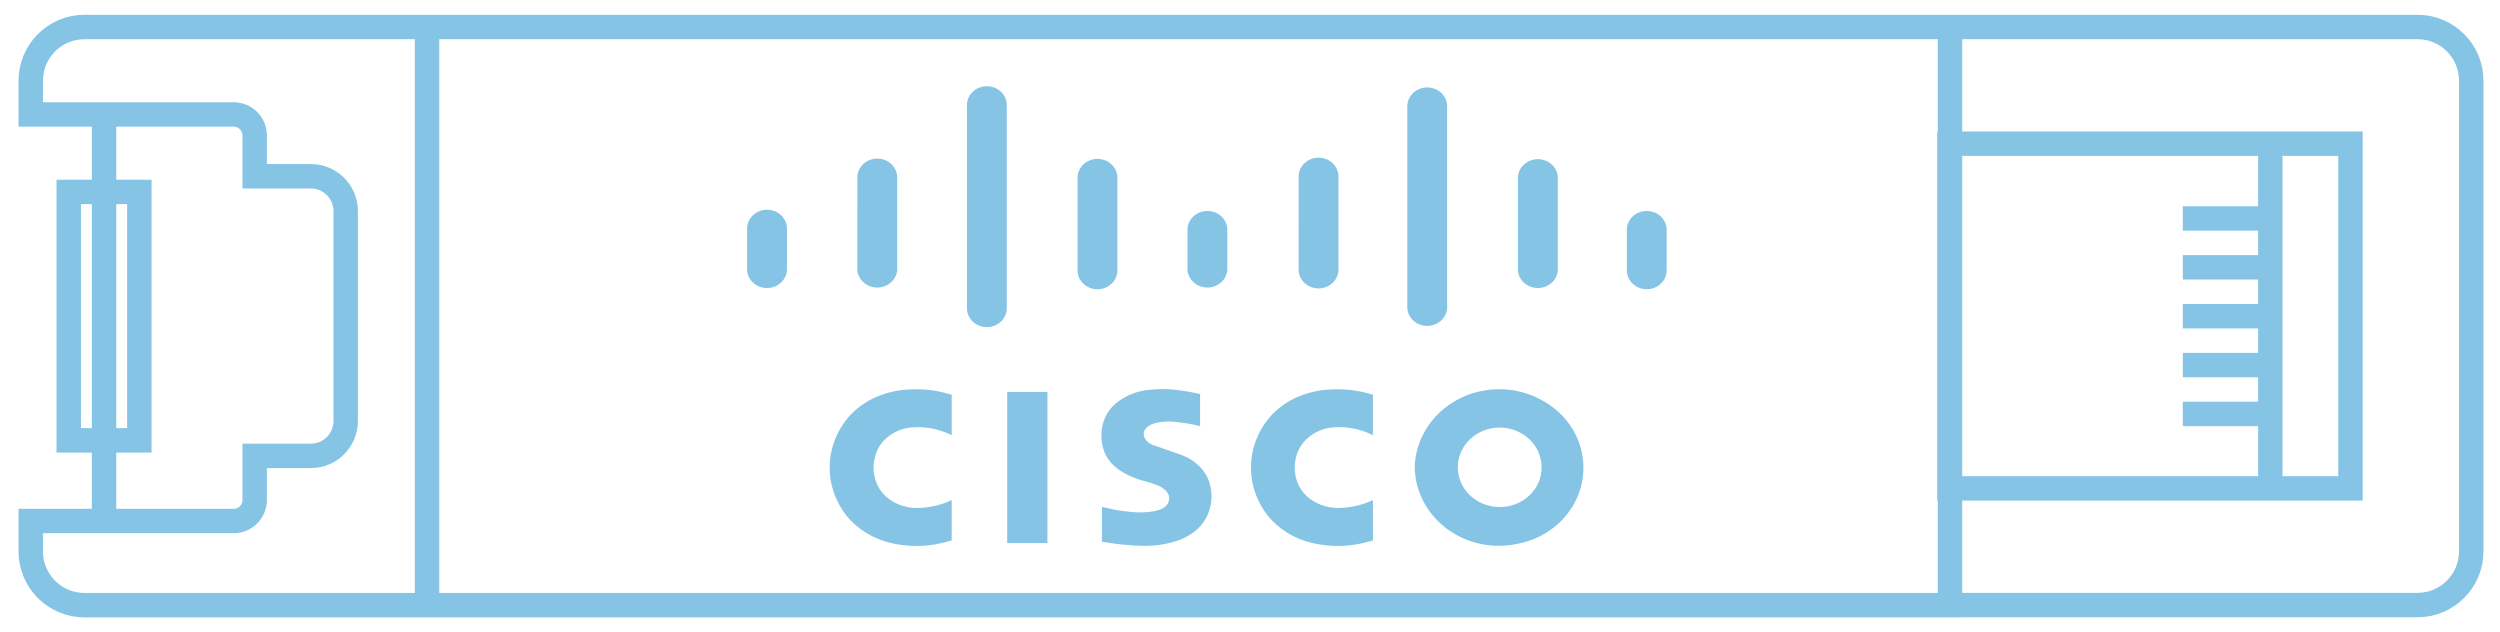 <svg width="87" height="22" viewBox="0 0 87 22" fill="none" xmlns="http://www.w3.org/2000/svg">
<path d="M14.861 0.939V21.06M14.861 0.939H67.86M14.861 0.939H2.941C1.908 0.939 1.07 1.777 1.07 2.81V3.983H8.132C8.535 3.983 8.863 4.311 8.863 4.714V6.134H10.818C11.486 6.134 12.03 6.674 12.03 7.346V14.649C12.03 15.321 11.486 15.865 10.818 15.865H8.863V17.4C8.863 17.804 8.535 18.131 8.132 18.131H1.07V19.19C1.07 20.223 1.908 21.06 2.941 21.06H14.861M14.861 21.06H67.86L67.86 0.939M67.86 0.939V21.056H84.129C85.162 21.056 86 20.218 86 19.185V2.81C86 1.777 85.162 0.939 84.129 0.939H67.86ZM3.621 3.983V18.131M79.006 7.602H75.962M79.006 9.303H75.962M79.006 11.003H75.962M79.006 12.704H75.962M79.006 14.404H75.962M67.839 5H81.796V16.996H67.839V5ZM67.86 5H79.007V16.996H67.86V5ZM2.392 6.679H4.849V15.325H2.392V6.679Z" stroke="#85C4E5" stroke-width="0.85" stroke-miterlimit="10"/>
<path d="M47.779 18.807V17.404L47.747 17.416C47.413 17.57 47.05 17.658 46.679 17.674C46.295 17.7 45.914 17.593 45.606 17.374C45.387 17.213 45.223 16.995 45.136 16.745C45.042 16.473 45.031 16.181 45.105 15.903C45.174 15.62 45.342 15.367 45.582 15.185C45.795 15.017 46.055 14.911 46.331 14.879C46.819 14.828 47.31 14.915 47.745 15.129L47.777 15.146V13.737L47.71 13.717C47.274 13.586 46.818 13.53 46.361 13.551C45.946 13.563 45.538 13.651 45.158 13.811C44.774 13.978 44.438 14.225 44.173 14.532C43.767 15.016 43.542 15.613 43.533 16.231C43.523 16.848 43.729 17.451 44.118 17.947C44.512 18.424 45.064 18.762 45.686 18.901C46.34 19.052 47.027 19.03 47.668 18.836L47.779 18.807ZM33.119 18.807V17.404L33.089 17.416C32.755 17.57 32.392 17.658 32.022 17.674C31.637 17.7 31.255 17.593 30.947 17.374C30.728 17.214 30.565 16.995 30.48 16.745C30.385 16.473 30.374 16.181 30.448 15.903C30.516 15.62 30.683 15.367 30.923 15.185C31.136 15.017 31.397 14.91 31.673 14.879C32.159 14.828 32.652 14.915 33.087 15.129L33.119 15.146V13.737L33.05 13.717C32.615 13.586 32.159 13.53 31.703 13.551C31.288 13.561 30.878 13.651 30.499 13.811C30.116 13.978 29.779 14.225 29.512 14.532C29.107 15.016 28.882 15.613 28.872 16.231C28.862 16.848 29.068 17.451 29.457 17.947C29.851 18.425 30.404 18.762 31.025 18.901C31.681 19.052 32.366 19.03 33.009 18.836L33.119 18.807ZM38.351 17.642L38.344 18.851L38.439 18.866C38.731 18.917 39.026 18.952 39.324 18.972C39.584 18.996 39.845 19.001 40.107 18.987C40.357 18.97 40.601 18.927 40.84 18.857C41.12 18.781 41.381 18.651 41.602 18.472C41.8 18.309 41.953 18.102 42.046 17.869C42.204 17.479 42.2 17.046 42.037 16.657C41.95 16.456 41.814 16.277 41.64 16.135C41.469 15.993 41.271 15.883 41.056 15.812L40.093 15.475C39.978 15.428 39.884 15.344 39.831 15.237C39.809 15.193 39.798 15.145 39.8 15.097C39.802 15.049 39.815 15.002 39.84 14.959C39.889 14.882 39.961 14.819 40.047 14.781C40.155 14.732 40.27 14.701 40.389 14.687C40.594 14.659 40.798 14.661 41.002 14.694C41.242 14.719 41.478 14.759 41.712 14.816L41.763 14.825V13.711L41.672 13.691C41.433 13.638 41.191 13.598 40.947 13.57C40.631 13.531 40.312 13.53 39.995 13.566C39.596 13.602 39.216 13.746 38.901 13.982C38.687 14.14 38.525 14.352 38.432 14.593C38.292 14.96 38.292 15.362 38.432 15.729C38.506 15.912 38.618 16.072 38.768 16.209C38.898 16.327 39.044 16.426 39.205 16.506C39.415 16.612 39.636 16.694 39.867 16.753C39.944 16.774 40.02 16.797 40.095 16.821L40.207 16.86L40.239 16.873C40.351 16.91 40.456 16.971 40.541 17.05C40.602 17.102 40.648 17.167 40.675 17.241C40.691 17.308 40.691 17.377 40.675 17.444C40.658 17.497 40.63 17.547 40.592 17.589C40.554 17.632 40.508 17.668 40.456 17.694C40.341 17.749 40.217 17.786 40.088 17.801C39.9 17.829 39.709 17.838 39.519 17.828C39.27 17.811 39.022 17.78 38.776 17.735L38.394 17.65L38.351 17.642ZM35.05 18.899H36.45V13.639H35.05V18.899ZM51.265 15.193C51.488 15.019 51.761 14.913 52.049 14.886C52.337 14.86 52.627 14.915 52.881 15.045C53.136 15.175 53.344 15.374 53.479 15.616C53.614 15.858 53.67 16.132 53.64 16.404C53.622 16.586 53.566 16.762 53.475 16.922C53.383 17.082 53.259 17.224 53.109 17.338L53.087 17.354C52.784 17.577 52.4 17.678 52.019 17.635C51.637 17.592 51.289 17.409 51.05 17.125C50.81 16.84 50.699 16.478 50.739 16.117C50.779 15.755 50.968 15.423 51.265 15.193ZM49.233 16.271C49.241 16.681 49.344 17.085 49.537 17.452C49.729 17.82 50.005 18.142 50.345 18.397C50.685 18.651 51.08 18.831 51.502 18.923C51.924 19.015 52.363 19.017 52.786 18.93C53.354 18.827 53.875 18.564 54.281 18.175C54.687 17.785 54.959 17.289 55.06 16.75C55.161 16.211 55.088 15.656 54.848 15.158C54.609 14.66 54.216 14.243 53.72 13.961C53.279 13.703 52.774 13.559 52.256 13.546C51.737 13.532 51.224 13.648 50.769 13.882C50.313 14.117 49.931 14.461 49.661 14.88C49.391 15.299 49.242 15.779 49.231 16.27M56.614 9.409C56.614 9.583 56.688 9.75 56.817 9.873C56.947 9.996 57.123 10.065 57.307 10.065C57.491 10.065 57.667 9.996 57.797 9.873C57.927 9.75 58 9.583 58 9.409V7.955C57.988 7.789 57.91 7.633 57.781 7.519C57.653 7.405 57.483 7.342 57.307 7.342C57.131 7.342 56.962 7.405 56.833 7.519C56.705 7.633 56.627 7.789 56.614 7.955V9.409ZM52.823 9.409C52.835 9.576 52.913 9.732 53.042 9.846C53.171 9.96 53.341 10.023 53.517 10.023C53.694 10.023 53.864 9.96 53.992 9.846C54.121 9.732 54.2 9.576 54.212 9.409V6.143C54.197 5.979 54.118 5.825 53.989 5.713C53.861 5.601 53.693 5.539 53.518 5.539C53.343 5.539 53.175 5.601 53.047 5.713C52.918 5.825 52.839 5.979 52.825 6.143V9.411M48.975 10.729C48.987 10.895 49.065 11.051 49.194 11.164C49.323 11.278 49.492 11.341 49.668 11.341C49.844 11.341 50.014 11.278 50.142 11.164C50.271 11.051 50.349 10.895 50.361 10.729V3.656C50.349 3.49 50.271 3.334 50.142 3.22C50.014 3.106 49.844 3.043 49.668 3.043C49.492 3.043 49.323 3.106 49.194 3.22C49.065 3.334 48.987 3.49 48.975 3.656V10.729ZM45.192 9.411C45.2 9.579 45.277 9.738 45.406 9.855C45.535 9.972 45.707 10.037 45.885 10.037C46.064 10.037 46.235 9.972 46.364 9.855C46.493 9.738 46.57 9.579 46.579 9.411V6.143C46.579 5.969 46.506 5.802 46.376 5.679C46.246 5.556 46.07 5.487 45.886 5.487C45.702 5.487 45.526 5.556 45.396 5.679C45.266 5.802 45.193 5.969 45.193 6.143L45.192 9.411ZM41.325 9.411C41.341 9.574 41.422 9.725 41.55 9.835C41.678 9.945 41.845 10.007 42.018 10.007C42.191 10.007 42.358 9.945 42.486 9.835C42.614 9.725 42.694 9.574 42.71 9.411V7.955C42.698 7.789 42.62 7.633 42.492 7.519C42.363 7.405 42.194 7.342 42.018 7.342C41.842 7.342 41.672 7.405 41.544 7.519C41.415 7.633 41.337 7.789 41.325 7.955V9.411ZM37.5 9.411C37.5 9.585 37.573 9.751 37.703 9.874C37.833 9.997 38.009 10.067 38.192 10.067C38.376 10.067 38.552 9.997 38.682 9.874C38.812 9.751 38.885 9.585 38.885 9.411V6.143C38.873 5.977 38.795 5.821 38.666 5.707C38.538 5.594 38.368 5.53 38.192 5.53C38.016 5.53 37.847 5.594 37.718 5.707C37.59 5.821 37.512 5.977 37.5 6.143V9.411ZM33.65 10.729C33.65 10.902 33.723 11.069 33.853 11.192C33.983 11.315 34.159 11.384 34.343 11.384C34.527 11.384 34.703 11.315 34.833 11.192C34.963 11.069 35.036 10.902 35.036 10.729V3.656C35.036 3.482 34.963 3.315 34.833 3.192C34.703 3.069 34.527 3 34.343 3C34.159 3 33.983 3.069 33.853 3.192C33.723 3.315 33.65 3.482 33.65 3.656V10.729ZM29.836 9.411C29.853 9.574 29.933 9.725 30.061 9.835C30.189 9.945 30.356 10.007 30.529 10.007C30.702 10.007 30.869 9.945 30.997 9.835C31.125 9.725 31.205 9.574 31.222 9.411V6.143C31.213 5.975 31.137 5.816 31.008 5.7C30.879 5.584 30.708 5.519 30.53 5.519C30.352 5.519 30.181 5.584 30.052 5.7C29.923 5.816 29.847 5.975 29.838 6.143L29.836 9.411ZM26 9.411C26.012 9.577 26.09 9.733 26.219 9.846C26.347 9.96 26.517 10.024 26.693 10.024C26.869 10.024 27.038 9.96 27.167 9.846C27.295 9.733 27.373 9.577 27.386 9.411V7.955C27.386 7.781 27.312 7.614 27.183 7.491C27.053 7.368 26.877 7.299 26.693 7.299C26.509 7.299 26.333 7.368 26.203 7.491C26.073 7.614 26 7.781 26 7.955V9.411Z" fill="#85C4E5"/>
</svg>
